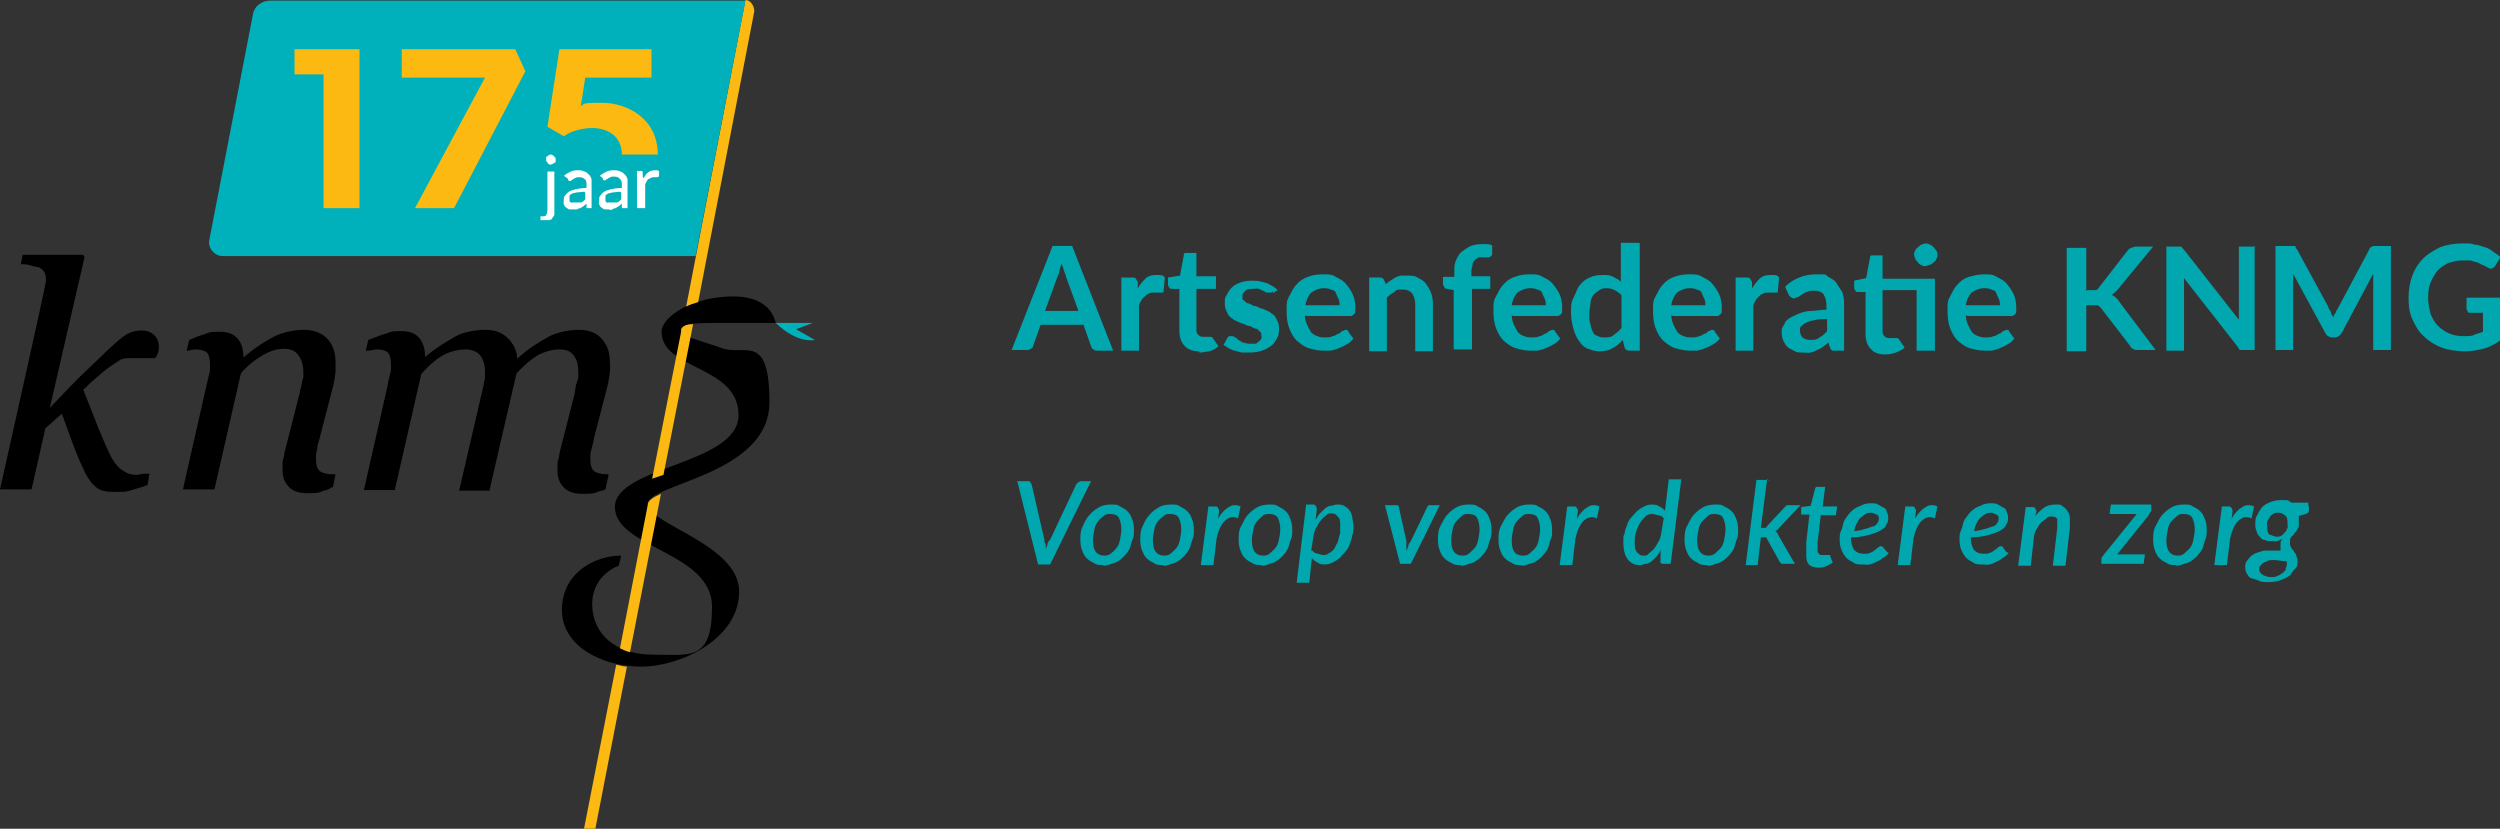 <?xml version="1.0" encoding="UTF-8"?> <svg xmlns="http://www.w3.org/2000/svg" version="1.1" viewBox="0 0 396.4 131.4"><rect x="0" y="0" width="396.4" height="131.4" fill="#333333" stroke="none"/><defs><style> .cls-1 { fill: #00b1bb; } .cls-2 { fill: #fff; } .cls-3 { fill: #fbb911; } .cls-4 { fill: #00a7af; } </style></defs><g><g id="Layer_1"><path class="cls-4" d="M176.4,55.6h-2.4c-.3,0-.4,0-.6-.2-.2,0-.3-.3-.4-.5l-1.2-3.4h-6.8l-1.2,3.4c0,.2-.2.4-.4.4-.2.2-.4.2-.6.2h-2.4l6.5-16.5h3.1s6.5,16.6,6.5,16.6ZM171,49.3l-2-5.5c0-.3-.2-.5-.3-.9s-.2-.7-.4-1.1l-.3,1.1c0,.4-.2.6-.3.9l-2,5.5h5.2ZM180.3,45.9c.4-.7.8-1.2,1.3-1.7s1.1-.6,1.8-.6,1,0,1.3.4l-.2,2.1c0,.2,0,.3-.2.3,0,0-.2,0-.3,0s-.3,0-.5,0c-.3,0-.4,0-.6,0-.4,0-.6,0-.8.2-.3,0-.4.3-.6.4-.2.2-.4.4-.5.6-.2.3-.3.5-.4.8v7.2h-2.8v-11.6h1.7c.3,0,.5,0,.6.2,0,0,.2.3.3.5,0,0,0,1.3,0,1.3ZM190.1,55.7c-1,0-1.8-.3-2.3-.9-.5-.5-.8-1.3-.8-2.4v-6.6h-1.2c-.2,0-.3,0-.4-.2,0,0-.2-.3-.2-.4v-1.2l1.9-.3.6-3.2c0-.2,0-.3.2-.4,0,0,.3,0,.4,0h1.4v3.7h3.1v2h-3.1v6.4c0,.4,0,.6.3.9.2.2.4.3.7.3s.4,0,.4,0c0,0,.2,0,.3,0,0,0,.2,0,.3,0s.2,0,.2,0c0,0,.2,0,.2,0,0,0,0,0,.2.2l.9,1.3c-.4.4-.9.6-1.4.8-.4,0-1,.2-1.6.2h0ZM201.9,46.1l-.3.3c0,0-.2,0-.4,0s-.3,0-.4,0l-.5-.3c-.2,0-.4-.2-.7-.3s-.5,0-.9,0c-.5,0-1,0-1.3.4-.4.3-.4.5-.4.9s0,.4.3.6c.2.2.4.4.6.4.3,0,.6.3.9.4.4,0,.7.2,1.1.4.4,0,.7.3,1.1.4.4.2.6.4.9.6s.4.5.6.9.3.7.3,1.2,0,1.1-.3,1.6c-.2.4-.5.9-.9,1.2s-.9.6-1.5.8-1.2.3-2,.3-.8,0-1.2,0l-1.1-.3c-.4,0-.7-.3-1-.4l-.8-.5.6-1.1c0,0,.2-.3.3-.3,0,0,.3,0,.4,0s.4,0,.5.2c.2,0,.4.2.5.4.2,0,.4.2.7.4.3,0,.6.2,1.1.2s.6,0,.9,0,.4-.2.6-.4c.2,0,.3-.3.4-.4s0-.4,0-.5c0-.3,0-.5-.3-.7-.2-.2-.4-.4-.6-.4-.3,0-.6-.3-.9-.4-.4,0-.7-.2-1.1-.4-.4,0-.7-.3-1.1-.4-.4-.2-.6-.4-.9-.6s-.4-.5-.6-.9-.3-.8-.3-1.3,0-1,.3-1.3c.2-.4.4-.8.8-1.2s.8-.6,1.4-.8c.5-.2,1.2-.3,2-.3s1.5.2,2.2.4c.6.3,1.2.6,1.7,1.1l-.8.5h0ZM206.9,50c0,.6.2,1.2.4,1.6s.4.8.6,1.1c.3.3.6.5,1,.6.4.2.8.2,1.2.2s.9,0,1.2-.2c.4,0,.6-.3.9-.4.3,0,.4-.3.6-.4.2,0,.4-.2.5-.2.3,0,.4,0,.5.3l.8,1.1c-.4.4-.6.7-1.1.9-.4.3-.8.4-1.2.6s-.9.3-1.3.4c-.4,0-.9,0-1.2,0-.8,0-1.6-.2-2.3-.4s-1.3-.7-1.9-1.2c-.5-.5-.9-1.2-1.2-2-.3-.8-.4-1.7-.4-2.8s0-1.5.4-2.2.6-1.3,1.2-1.9c.4-.5,1.1-1,1.8-1.2.7-.3,1.5-.4,2.4-.4s1.4,0,2,.4c.6.3,1.2.6,1.6,1.1s.8,1,1.1,1.7c.3.6.4,1.4.4,2.2s0,.7-.2.9-.3.3-.5.3h-7,0ZM212.4,48.4c0-.4,0-.7-.2-1.1s-.3-.6-.4-.9-.4-.4-.8-.5c-.4-.2-.7-.2-1.1-.2-.8,0-1.4.3-2,.7-.4.4-.8,1.2-.9,2h5.3ZM219.6,45.2c.3-.3.4-.4.7-.6l.8-.5c.3-.2.6-.3,1-.4.4,0,.7,0,1.1,0,.6,0,1.2,0,1.7.4.5.2.9.5,1.2.9s.6.9.8,1.4c.2.5.3,1.2.3,1.8v7.5h-2.8v-7.5c0-.7-.2-1.2-.5-1.7-.4-.4-.8-.6-1.5-.6s-1,0-1.3.4c-.4.2-.8.5-1.2.9v8.5h-2.8v-11.7h1.7c.4,0,.6.2.7.5l.4.9h0ZM230.5,55.6v-9.6l-1-.2c-.2,0-.4,0-.5-.3,0,0-.2-.3-.2-.4v-1.2h1.8v-.9c0-.7,0-1.2.3-1.8.2-.5.5-1,.9-1.3s.8-.6,1.4-.9c.5-.2,1.2-.3,1.9-.3s1.1,0,1.5.2v1.4c0,0,0,.2-.2.3l-.2.2c0,0-.2,0-.3,0h-.4c-.4,0-.6,0-.9,0s-.4.2-.7.4c-.2.2-.4.4-.4.7s-.2.6-.2,1.1v.8h3v2h-2.9v9.6s-2.9,0-2.9,0ZM239.7,50c0,.6.2,1.2.4,1.6s.4.8.6,1.1c.3.3.6.5,1,.6.4.2.8.2,1.2.2s.9,0,1.2-.2c.4,0,.6-.3.9-.4.3,0,.4-.3.6-.4.2,0,.4-.2.5-.2.3,0,.4,0,.5.3l.8,1.1c-.4.4-.6.7-1.1.9-.4.3-.8.4-1.2.6s-.9.3-1.3.4c-.4,0-.9,0-1.2,0-.8,0-1.6-.2-2.3-.4s-1.3-.7-1.9-1.2c-.5-.5-.9-1.2-1.2-2-.3-.8-.4-1.7-.4-2.8s0-1.5.4-2.2.6-1.3,1.2-1.9c.4-.5,1.1-1,1.8-1.2.7-.3,1.5-.4,2.4-.4s1.4,0,2,.4c.6.3,1.2.6,1.6,1.1s.8,1,1.1,1.7c.3.6.4,1.4.4,2.2s0,.7-.2.9-.3.3-.5.3h-7,0ZM245.1,48.4c0-.4,0-.7-.2-1.1s-.3-.6-.4-.9-.4-.4-.8-.5c-.4-.2-.7-.2-1.1-.2-.8,0-1.4.3-2,.7-.4.4-.8,1.2-.9,2h5.3ZM260,38.6v17h-1.7c-.4,0-.6-.2-.7-.5l-.3-1.2c-.4.5-1,1-1.6,1.3-.6.4-1.3.5-2.1.5s-1.2-.2-1.8-.4-1-.6-1.4-1.2c-.4-.5-.7-1.2-.9-1.9s-.4-1.6-.4-2.6,0-1.7.4-2.4.5-1.4,1-2c.4-.5,1-1,1.6-1.2.6-.3,1.3-.4,2-.4s1.2,0,1.7.3.9.4,1.2.8v-6.2h2.9ZM257.1,46.8c-.4-.4-.7-.6-1.1-.8-.4-.2-.8-.3-1.2-.3s-.8,0-1.2.3-.6.4-.9.7c-.3.4-.4.7-.5,1.2,0,.5-.2,1.1-.2,1.8s0,1.2.2,1.8c0,.4.3.9.4,1.2s.4.5.8.6c.3.2.6.2,1,.2.6,0,1.1,0,1.5-.4.4-.3.8-.6,1.2-1.1,0,0,0-5.2,0-5.2ZM265,50c0,.6.2,1.2.4,1.6s.4.8.6,1.1c.3.3.6.5,1,.6.4.2.8.2,1.2.2s.9,0,1.2-.2c.4,0,.6-.3.9-.4.3,0,.4-.3.6-.4.2,0,.4-.2.5-.2.3,0,.4,0,.5.3l.8,1.1c-.4.4-.6.7-1.1.9-.4.3-.8.4-1.2.6s-.9.3-1.3.4c-.4,0-.9,0-1.2,0-.8,0-1.6-.2-2.3-.4s-1.3-.7-1.9-1.2c-.5-.5-.9-1.2-1.2-2-.3-.8-.4-1.7-.4-2.8s0-1.5.4-2.2.6-1.3,1.2-1.9c.4-.5,1.1-1,1.8-1.2.7-.3,1.5-.4,2.4-.4s1.4,0,2,.4c.6.3,1.2.6,1.6,1.1s.8,1,1.1,1.7c.3.6.4,1.4.4,2.2s0,.7-.2.9-.3.3-.5.3h-7,0ZM270.4,48.4c0-.4,0-.7-.2-1.1s-.3-.6-.4-.9-.4-.4-.8-.5c-.4-.2-.7-.2-1.1-.2-.8,0-1.4.3-2,.7-.4.4-.8,1.2-.9,2h5.3ZM277.7,45.9c.4-.7.8-1.2,1.3-1.7s1.1-.6,1.8-.6,1,0,1.3.4l-.2,2.1c0,.2,0,.3-.2.3,0,0-.2,0-.3,0s-.3,0-.5,0c-.3,0-.4,0-.6,0-.4,0-.6,0-.8.2-.3,0-.4.3-.6.4-.2.2-.4.4-.5.6s-.3.5-.4.8v7.2h-2.8v-11.6h1.7c.3,0,.5,0,.6.2,0,0,.2.3.3.5v1.3h0ZM283.1,45.4c1.3-1.2,2.9-1.9,4.9-1.9s1.3,0,1.9.4c.5.3,1,.5,1.3,1s.6.9.9,1.4c.2.5.3,1.2.3,1.9v7.4h-1.2c-.3,0-.4,0-.6,0s-.3-.3-.4-.4l-.3-.9c-.3.3-.6.5-.9.7s-.5.4-.9.5c-.3.2-.6.3-1,.4s-.7,0-1.2,0-1,0-1.3-.2c-.4-.2-.8-.4-1.1-.6-.3-.3-.5-.6-.7-1-.2-.4-.3-.9-.3-1.4s0-.6.2-.9.3-.5.4-.8c.3-.3.5-.5.9-.7s.8-.4,1.3-.6,1.2-.4,1.9-.4c.7,0,1.5-.2,2.4-.2v-.7c0-.8-.2-1.3-.5-1.8-.4-.4-.8-.5-1.4-.5s-.8,0-1.2.2c-.3,0-.5.3-.8.4-.3.2-.4.3-.6.4-.2,0-.4.2-.6.2s-.4,0-.5-.2c-.2,0-.3-.3-.4-.4l-.5-1.1h0ZM289.6,50.6c-.8,0-1.5,0-2,.2-.5,0-1,.3-1.3.4-.4.2-.5.4-.7.5-.2.2-.2.4-.2.7,0,.5.2.9.4,1.1s.7.4,1.2.4,1.1,0,1.5-.4c.4-.2.8-.5,1.2-1v-1.9h0ZM306.7,55.6h-2.8v-9.6h-5.4v6.4c0,.4,0,.6.3.9.2.2.4.3.7.3s.4,0,.4,0c0,0,.2,0,.3,0,0,0,.2,0,.3,0s.2,0,.2,0c0,0,.2,0,.2,0,0,0,0,0,.2.2l.9,1.3c-.4.4-.9.6-1.4.8s-1.1.3-1.7.3c-1.1,0-1.8-.3-2.3-.9-.5-.5-.8-1.3-.8-2.4v-6.6h-1.2c-.2,0-.3,0-.4-.2,0,0-.2-.3-.2-.4v-1.2l1.9-.4.6-3.2c0-.2,0-.3.2-.4,0,0,.3,0,.4,0h1.4v3.7h8.3v11.6h0ZM307.2,40.4c0,.3,0,.4-.2.7,0,.2-.3.4-.4.5-.2.2-.4.3-.6.4-.3,0-.4.2-.7.2s-.4,0-.7-.2c-.2,0-.4-.3-.5-.4-.2-.2-.3-.4-.4-.5,0-.2-.2-.4-.2-.7s0-.4.2-.7c0-.2.3-.4.4-.5s.4-.3.5-.4c.2,0,.4-.2.7-.2s.5,0,.7.2c.3,0,.4.3.6.4.2.2.3.4.4.5.2.3.2.4.2.7ZM311.7,50c0,.6.2,1.2.4,1.6s.4.8.6,1.1c.3.3.6.5,1,.6.4.2.8.2,1.2.2s.9,0,1.2-.2c.4,0,.6-.3.9-.4.3,0,.4-.3.6-.4.2,0,.4-.2.5-.2.3,0,.4,0,.5.3l.8,1.1c-.4.4-.6.7-1.1.9-.4.3-.8.4-1.2.6s-.9.3-1.3.4c-.4,0-.9,0-1.2,0-.8,0-1.6-.2-2.3-.4s-1.3-.7-1.9-1.2c-.5-.5-.9-1.2-1.2-2-.3-.8-.4-1.7-.4-2.8s0-1.5.4-2.2.6-1.3,1.2-1.9c.4-.5,1.1-1,1.8-1.2s1.5-.4,2.4-.4,1.4,0,2,.4c.6.3,1.2.6,1.6,1.1s.8,1,1.1,1.7c.3.6.4,1.4.4,2.2s0,.7-.2.9-.3.3-.5.3h-7,0ZM317.1,48.4c0-.4,0-.7-.2-1.1s-.3-.6-.4-.9-.4-.4-.8-.5c-.4-.2-.7-.2-1.1-.2-.8,0-1.4.3-2,.7-.4.4-.8,1.2-.9,2h5.3ZM330.9,46h.7c.3,0,.5,0,.7,0,.2,0,.4-.2.5-.4l4.5-5.8c.2-.3.4-.4.6-.5.2,0,.4-.2.8-.2h2.7l-5.6,6.8c-.4.4-.7.7-1,.9.3,0,.4.2.7.4.2.2.4.4.5.6l5.8,7.7h-2.8c-.4,0-.6,0-.8-.2-.2,0-.4-.3-.4-.4l-4.7-6.1c-.2-.2-.4-.4-.5-.4s-.4,0-.8,0h-1v7.3h-3.1v-16.4h3.1s0,6.9,0,6.9ZM357.5,39v16.5h-1.6c-.3,0-.4,0-.6,0s-.4-.2-.4-.4l-8.6-11c0,.5,0,1,0,1.4v10.1h-2.8v-16.5h2c0,0,.2,0,.3,0,0,0,.2,0,.2.2l.3.3,8.7,11.1c0-.3,0-.5,0-.8v-10.8h2.7ZM379.1,39v16.5h-2.8v-10.7c0-.4,0-.9,0-1.4l-5,9.4c-.3.4-.6.7-1.1.7h-.4c-.5,0-.9-.3-1.1-.7l-5.1-9.4c0,.3,0,.5,0,.7v11.4h-2.8v-16.5h2.7c0,0,.2,0,.3,0s.2,0,.2.2c0,0,0,.2.2.3l5,9.2c0,.3.3.5.4.8,0,.3.2.5.4.8,0-.3.2-.5.4-.8,0-.3.3-.5.4-.8l4.9-9.2c0,0,0-.2.2-.3s.2,0,.3-.2c0,0,.2,0,.3,0,0,0,2.7,0,2.7,0ZM396.4,47.3v6.7c-.8.6-1.8,1.1-2.7,1.3-1,.3-2,.4-3,.4s-2.6-.2-3.6-.6-2-1-2.8-1.8c-.8-.7-1.3-1.6-1.8-2.7s-.6-2.1-.6-3.4.2-2.4.6-3.5,1-2,1.7-2.7,1.7-1.3,2.7-1.8c1.1-.4,2.2-.6,3.6-.6s1.3,0,1.9.2c.6,0,1.2.3,1.6.4s1,.4,1.3.7c.4.3.8.5,1.2.9l-.9,1.4c-.2.2-.4.4-.5.4s-.4,0-.7-.2-.5-.3-.8-.4-.5-.3-.8-.4c-.3,0-.6-.2-1.1-.3-.4,0-.8,0-1.3,0-.8,0-1.5.2-2.2.4-.6.3-1.2.7-1.7,1.2-.4.5-.8,1.2-1.1,1.9-.3.7-.4,1.5-.4,2.4s.2,1.8.4,2.6c.3.7.6,1.3,1.2,1.9.5.5,1.1.9,1.8,1.2s1.5.4,2.3.4,1.2,0,1.6-.2,1-.3,1.4-.5v-3h-2c-.2,0-.4,0-.4-.2,0,0-.2-.3-.2-.4v-1.8h5.5ZM173,76.3l-6.5,13.2h-1.9l-3.3-13.2h1.7c.2,0,.4,0,.4.2s.2.2.2.4l2,8.7c0,.3,0,.4.2.7,0,.3,0,.5,0,.9,0-.3.2-.5.3-.9,0-.3.2-.5.4-.7l4.1-8.7c0,0,.2-.3.3-.4.2,0,.3-.2.4-.2h1.7ZM174.9,89.6c-.5,0-1,0-1.4-.3-.4-.2-.8-.4-1.2-.8s-.5-.7-.7-1.2c-.2-.4-.3-1.1-.3-1.7s0-1.5.4-2.2c.3-.7.6-1.3,1.1-1.8.4-.5,1-.9,1.5-1.2.6-.3,1.2-.4,1.9-.4s1,0,1.4.3c.4.2.8.4,1.2.8s.5.7.7,1.2c.2.4.3,1.1.3,1.7s0,1.1-.2,1.5-.3,1-.4,1.3-.4.8-.8,1.2c-.3.4-.6.6-1,.9-.4.3-.7.4-1.2.5-.4.2-.8.3-1.2.3ZM175,88.1c.4,0,.8,0,1.2-.4.4-.3.6-.5.9-.9s.4-.8.5-1.3.2-1.1.2-1.6c0-.8-.2-1.4-.4-1.8s-.7-.6-1.3-.6-.8,0-1.2.4c-.4.3-.6.5-.9.9s-.4.8-.5,1.3-.2,1.1-.2,1.6c0,1.6.6,2.4,1.8,2.4ZM184.4,89.6c-.5,0-1,0-1.4-.3-.4-.2-.8-.4-1.2-.8s-.5-.7-.7-1.2c-.2-.4-.3-1.1-.3-1.7s0-1.5.4-2.2c.3-.7.6-1.3,1.1-1.8.4-.5,1-.9,1.5-1.2s1.2-.4,1.9-.4,1,0,1.4.3c.4.2.8.4,1.2.8s.5.7.7,1.2c.2.4.3,1.1.3,1.7s0,1.1-.2,1.5-.3,1-.4,1.3c-.2.4-.4.8-.8,1.2-.3.4-.6.6-1,.9s-.7.4-1.2.5c-.4.2-.8.3-1.2.3h0ZM184.5,88.1c.4,0,.8,0,1.2-.4s.6-.5.9-.9c.3-.4.4-.8.5-1.3s.2-1.1.2-1.6c0-.8-.2-1.4-.4-1.8s-.7-.6-1.3-.6-.8,0-1.2.4c-.4.3-.6.5-.9.9s-.4.8-.5,1.3-.2,1.1-.2,1.6c0,1.6.6,2.4,1.8,2.4h0ZM193,82.5c.3-.5.5-.9.8-1.2s.5-.6.9-.8c.3-.2.6-.4,1-.4s.6,0,1,.2l-.4,1.9c-.8-.4-1.4-.2-2,.3-.6.5-1.1,1.5-1.4,2.9l-.5,4.2h-2l1.2-9.3h1c.2,0,.4,0,.5.2,0,0,.2.3.2.5,0,0-.2,1.6-.2,1.6ZM200,89.6c-.5,0-1,0-1.4-.3-.4-.2-.8-.4-1.2-.8s-.5-.7-.7-1.2c-.2-.4-.3-1.1-.3-1.7s0-1.5.4-2.2.6-1.3,1.1-1.8c.4-.5,1-.9,1.5-1.2.6-.3,1.2-.4,1.9-.4s1,0,1.4.3c.4.2.8.4,1.2.8s.5.7.7,1.2c.2.4.3,1.1.3,1.7s0,1.1-.2,1.5-.3,1-.4,1.3c-.2.4-.4.8-.8,1.2-.3.4-.6.6-1,.9s-.7.4-1.2.5c-.4.2-.8.3-1.2.3h0ZM200.2,88.1c.4,0,.8,0,1.2-.4s.6-.5.9-.9.4-.8.5-1.3.2-1.1.2-1.6c0-.8-.2-1.4-.4-1.8s-.7-.6-1.3-.6-.8,0-1.2.4-.6.5-.9.9-.4.8-.5,1.3-.2,1.1-.2,1.6c0,1.6.6,2.4,1.8,2.4ZM208.6,82.4c.3-.4.4-.7.7-1l.8-.8c.3-.2.6-.4.9-.4.4,0,.6-.2,1-.2s.7,0,1.1.2c.4.2.6.4.8.6.2.3.4.6.5,1.1,0,.4.2.9.2,1.5s0,1.1-.2,1.5c0,.5-.3,1-.4,1.4s-.4.9-.7,1.2-.6.7-.9,1c-.4.3-.7.5-1.1.7-.4.2-.8.3-1.2.3s-.8,0-1.2-.3c-.4-.2-.6-.4-.9-.7l-.4,3.9h-2l1.5-12.4h1c.2,0,.4,0,.5.2,0,0,.2.3.2.5l-.2,1.7h0ZM208.1,87.3c.2.3.4.4.8.5.3,0,.6.2.9.2s.5,0,.8-.2.5-.3.7-.5c.2-.2.4-.4.5-.8.2-.3.4-.6.4-.9l.3-1.1c0-.4,0-.7,0-1.1,0-.7,0-1.2-.4-1.5-.3-.4-.5-.5-1-.5s-.5,0-.8.3c-.3.2-.5.4-.8.7-.3.4-.5.7-.7,1.1-.3.4-.4.9-.5,1.3l-.4,2.5h0ZM228.3,80.1l-4.6,9.3h-1.7l-2.4-9.3h1.6c.2,0,.3,0,.4,0s.2.2.2.3l1.2,5.4c0,.3,0,.5,0,.8s0,.5,0,.8l.3-.8c0-.3.2-.5.4-.8l2.6-5.4c0,0,0-.2.3-.3,0,0,.2,0,.4,0h1.4ZM231.6,89.6c-.5,0-1,0-1.4-.3-.4-.2-.8-.4-1.2-.8s-.5-.7-.7-1.2c-.2-.4-.3-1.1-.3-1.7s0-1.5.4-2.2.6-1.3,1.1-1.8c.4-.5,1-.9,1.5-1.2.6-.3,1.2-.4,1.9-.4s1,0,1.4.3c.4.2.8.4,1.2.8s.5.7.7,1.2c.2.4.3,1.1.3,1.7s0,1.1-.2,1.5-.3,1-.4,1.3c-.2.4-.4.8-.8,1.2-.3.4-.6.6-1,.9s-.7.4-1.2.5c-.4.2-.8.3-1.2.3h0ZM231.8,88.1c.4,0,.8,0,1.2-.4s.6-.5.9-.9.4-.8.5-1.3.2-1.1.2-1.6c0-.8-.2-1.4-.4-1.8s-.7-.6-1.3-.6-.8,0-1.2.4-.6.5-.9.9-.4.8-.5,1.3-.2,1.1-.2,1.6c0,1.6.6,2.4,1.8,2.4ZM241.2,89.6c-.5,0-1,0-1.4-.3-.4-.2-.8-.4-1.2-.8s-.5-.7-.7-1.2c-.2-.4-.3-1.1-.3-1.7s0-1.5.4-2.2.6-1.3,1.1-1.8c.4-.5,1-.9,1.5-1.2.6-.3,1.2-.4,1.9-.4s1,0,1.4.3c.4.2.8.4,1.2.8s.5.7.7,1.2c.2.4.3,1.1.3,1.7s0,1.1-.2,1.5-.3,1-.4,1.3c-.2.4-.4.8-.8,1.2-.3.4-.6.6-1,.9s-.7.4-1.2.5c-.4.2-.8.3-1.2.3h0ZM241.4,88.1c.4,0,.8,0,1.2-.4s.6-.5.9-.9.4-.8.5-1.3.2-1.1.2-1.6c0-.8-.2-1.4-.4-1.8s-.7-.6-1.3-.6-.8,0-1.2.4-.6.5-.9.9-.4.8-.5,1.3-.2,1.1-.2,1.6c0,1.6.5,2.4,1.8,2.4ZM249.9,82.5c.3-.5.5-.9.8-1.2s.5-.6.9-.8c.3-.2.6-.4,1-.4s.6,0,1,.2l-.4,1.9c-.8-.4-1.4-.2-2,.3-.6.5-1.1,1.5-1.4,2.9l-.5,4.2h-2l1.2-9.3h1c.2,0,.4,0,.5.2,0,0,.2.3.2.5,0,0-.2,1.6-.2,1.6ZM266.6,75.9l-1.7,13.5h-1.1c-.3,0-.4,0-.5-.2s0-.3,0-.4v-1.6c-.2.4-.4.7-.6,1l-.8.8c-.3.2-.6.4-.9.4-.4,0-.6.2-1,.2-.8,0-1.4-.3-1.9-.9-.4-.5-.7-1.4-.7-2.6s0-1.1.2-1.5c0-.5.3-1,.4-1.4s.4-.9.7-1.2.6-.7.9-1c.4-.3.7-.5,1.1-.7.4-.2.8-.3,1.2-.3s.8,0,1.2.3c.4.2.7.4.9.7l.6-5h2ZM263.8,82.2c-.2-.3-.4-.4-.8-.5-.3,0-.6-.2-.9-.2-.4,0-.8,0-1.2.4s-.6.6-.9,1.1-.4.9-.6,1.4-.2,1.1-.2,1.6,0,1.2.4,1.6.5.5,1,.5.5,0,.8-.3.5-.4.8-.7c.3-.4.5-.7.7-1.1.3-.4.4-.9.5-1.4l.4-2.4h0ZM270.7,89.6c-.5,0-1,0-1.4-.3-.4-.2-.8-.4-1.2-.8s-.5-.7-.7-1.2c-.2-.4-.3-1.1-.3-1.7s0-1.5.4-2.2.6-1.3,1.1-1.8c.4-.5,1-.9,1.5-1.2.6-.3,1.2-.4,1.9-.4s1,0,1.4.3c.4.2.8.4,1.2.8s.5.7.7,1.2c.2.4.3,1.1.3,1.7s0,1.1-.2,1.5-.3,1-.4,1.3-.4.8-.8,1.2c-.3.4-.6.6-1,.9s-.7.4-1.2.5c-.4.2-.8.3-1.2.3h0ZM270.8,88.1c.4,0,.8,0,1.2-.4s.6-.5.9-.9.4-.8.5-1.3.2-1.1.2-1.6c0-.8-.2-1.4-.4-1.8s-.7-.6-1.3-.6-.8,0-1.2.4-.6.5-.9.9-.4.8-.5,1.3-.2,1.1-.2,1.6c0,1.6.6,2.4,1.8,2.4ZM280.2,75.9l-1,7.8h.3c.2,0,.3,0,.4,0,0,0,.2,0,.3-.3l2.8-3,.3-.3c0,0,.3,0,.4,0h1.8l-3.4,3.6c-.2.3-.4.4-.6.5l.3.3c0,0,.2.3.2.4l2.6,4.5h-1.7c-.2,0-.3,0-.4,0l-.3-.3-2-3.6c0-.2-.2-.3-.2-.3,0,0-.2,0-.4,0h-.4l-.5,4.4h-1.9l1.7-13.5h1.9v.2ZM286.4,87.6v-.9c0-.2,0-.4,0-.7l.5-4.4h-1c0,0-.2,0-.3,0,0,0,0-.2,0-.4v-.8c0,0,1.5-.2,1.5-.2l.7-2.7c0,0,0-.2.2-.3,0,0,.2,0,.3,0h1.1l-.4,3.1h2.3l-.2,1.4h-2.4l-.5,4.3c0,.3,0,.4,0,.6v.6c0,.3,0,.4.2.6s.3.2.5.2.3,0,.4,0,.2,0,.3,0c0,0,.2,0,.2,0,0,0,0,0,.2,0h.2s0,0,0,.2l.4,1c-.4.3-.7.4-1.1.6-.4.2-.8.2-1.2.2-.6,0-1.2-.2-1.5-.5-.3-.4-.4-.8-.4-1.4h0ZM299.5,87.7c-.4.4-.6.6-1,.8-.3.3-.6.4-1,.6s-.6.3-1,.4-.7,0-1.2,0-1.1,0-1.4-.3c-.4-.2-.8-.4-1.2-.8-.3-.4-.5-.7-.7-1.2-.2-.4-.3-1-.3-1.6s0-1,.2-1.4.3-.9.4-1.3.4-.8.7-1.2.6-.7,1-1c.4-.3.8-.4,1.2-.6.4-.2.9-.3,1.4-.3s.9,0,1.2.2c.4.2.6.4.9.5s.4.4.5.7.2.5.2.8c0,.4,0,.8-.3,1.2-.2.4-.4.6-.9.9s-1.1.5-1.8.7c-.7.2-1.7.4-2.9.4v.2c0,.8.2,1.3.5,1.8.4.4.8.6,1.5.6s.8,0,1.1-.2c.3,0,.5-.3.7-.4.2-.2.4-.3.5-.4s.3-.2.4-.2.3,0,.4.2l.6.7h0ZM296.8,81.3c-.4,0-.6,0-1,.2-.3.2-.5.4-.8.6-.3.3-.4.5-.6.9s-.3.7-.4,1.2c.8,0,1.5-.3,2-.4.5-.2.9-.3,1.2-.4s.4-.4.5-.5.2-.4.2-.5,0-.2,0-.4c0,0,0-.2-.2-.3,0,0-.2-.2-.4-.2,0,0-.3-.2-.5-.2h0ZM303.5,82.5c.3-.5.5-.9.8-1.2s.5-.6.9-.8c.3-.2.6-.4,1-.4s.6,0,1,.2l-.4,1.9c-.8-.4-1.4-.2-2,.3-.6.5-1.1,1.5-1.4,2.9l-.5,4.2h-2l1.2-9.3h1c.2,0,.4,0,.5.2,0,0,.2.3.2.5,0,0-.2,1.6-.2,1.6ZM318.5,87.7c-.4.4-.6.6-1,.8-.3.3-.6.4-1,.6s-.6.3-1,.4-.7,0-1.2,0-1.1,0-1.4-.3c-.4-.2-.8-.4-1.2-.8-.3-.4-.5-.7-.7-1.2-.2-.4-.3-1-.3-1.6s0-1,.2-1.4.3-.9.4-1.3.4-.8.7-1.2.6-.7,1-1c.4-.3.8-.4,1.2-.6s.9-.3,1.4-.3.9,0,1.2.2c.4.2.6.4.9.5s.4.4.5.7.2.5.2.8c0,.4,0,.8-.3,1.2-.2.4-.4.6-.9.9s-1.1.5-1.8.7c-.7.2-1.7.4-2.9.4v.2c0,.8.2,1.3.5,1.8.4.4.8.6,1.5.6s.8,0,1.1-.2c.3,0,.5-.3.7-.4s.4-.3.5-.4.3-.2.4-.2.3,0,.4.2l.5.7h0ZM315.8,81.3c-.4,0-.6,0-1,.2-.3.2-.5.4-.8.6-.3.3-.4.5-.6.9s-.3.7-.4,1.2c.8,0,1.5-.3,2-.4.5-.2.9-.3,1.2-.4s.4-.4.5-.5.2-.4.2-.5,0-.2,0-.4c0,0,0-.2-.2-.3,0,0-.2-.2-.4-.2,0,0-.3-.2-.5-.2h0ZM322.5,82.2c.4-.8,1.1-1.3,1.6-1.7.6-.4,1.2-.5,1.9-.5s.7,0,1.1.3c.3.2.5.4.7.7.2.3.4.7.4,1.2s0,1,0,1.5l-.7,6h-2l.7-6c0-.6,0-1.2,0-1.4-.2-.3-.4-.4-.9-.4s-.5,0-.8.3c-.3.2-.5.4-.8.6-.3.3-.5.6-.7,1-.3.4-.4.8-.5,1.3l-.5,4.6h-2l1.2-9.3h1c.2,0,.4,0,.5.2,0,0,.2.3.2.5l-.3,1.2h0ZM341.1,80.1v.8c0,.2-.2.3-.2.4,0,0-.2.3-.2.4l-5,6.2h4.4l-.2,1.5h-6.7v-.8c0,0,0-.2.2-.4,0,0,.2-.3.3-.4l5.1-6.3h-4.3l.2-1.5h6.4ZM345,89.6c-.5,0-1,0-1.4-.3-.4-.2-.8-.4-1.2-.8s-.5-.7-.7-1.2c-.2-.4-.3-1.1-.3-1.7s0-1.5.4-2.2.6-1.3,1.1-1.8c.4-.5,1-.9,1.5-1.2.6-.3,1.2-.4,1.9-.4s1,0,1.4.3c.4.2.8.4,1.2.8s.5.7.7,1.2c.2.4.3,1.1.3,1.7s0,1.1-.2,1.5-.3,1-.4,1.3-.4.8-.8,1.2c-.3.4-.6.6-1,.9s-.7.4-1.2.5c-.4.2-.8.3-1.2.3h0ZM345.2,88.1c.4,0,.8,0,1.2-.4s.6-.5.9-.9.4-.8.5-1.3.2-1.1.2-1.6c0-.8-.2-1.4-.4-1.8s-.7-.6-1.3-.6-.8,0-1.2.4-.6.5-.9.9-.4.8-.5,1.3-.2,1.1-.2,1.6c0,1.6.6,2.4,1.8,2.4ZM353.7,82.5c.3-.5.5-.9.8-1.2s.5-.6.9-.8c.3-.2.6-.4,1-.4s.6,0,1,.2l-.4,1.9c-.8-.4-1.4-.2-2,.3-.6.5-1.1,1.5-1.4,2.9l-.5,4.2h-2l1.2-9.3h1c.2,0,.4,0,.5.2,0,0,.2.3.2.5,0,0-.2,1.6-.2,1.6ZM366.1,80.4v.6c0,.3-.3.4-.5.5l-1.1.3c0,.2,0,.3,0,.4v.4c0,.3,0,.5,0,.8s-.2.4-.3.6c0,.2-.2.4-.4.5,0,.2-.2.4-.4.5l-.3.5c0,.2,0,.4,0,.6,0,.3,0,.4.2.7,0,.2.3.4.4.6.2.3.3.4.4.7s.2.5.2.9,0,.9-.4,1.2-.5.8-.9,1.1c-.4.3-.9.5-1.4.7s-1.2.3-1.9.3-1.1,0-1.5-.2-.8-.3-1.2-.4-.5-.4-.7-.7c-.2-.3-.3-.6-.3-1s0-.8.3-1.1c.2-.3.4-.5.7-.8.3-.2.6-.4,1-.5s.8-.3,1.2-.3c.4,0,.9,0,1.2,0s.9,0,1.2,0c0,0,0-.2,0-.4v-.4c0-.2,0-.4,0-.5s.2-.4.3-.6c-.3.2-.5.3-.8.4s-.6,0-1,0-.7,0-1-.2c-.4,0-.6-.3-.8-.5-.3-.3-.4-.5-.5-.9-.2-.4-.2-.8-.2-1.2s0-.9.3-1.3c.2-.4.4-.8.7-1.2.4-.4.7-.6,1.2-.8.4-.2,1.1-.4,1.7-.4s.6,0,1,0c.3,0,.6.2.8.4h2.7v.3ZM362.6,89.6c0-.3,0-.4,0-.6-.8,0-1.4-.2-2-.2s-1,0-1.3.3c-.4,0-.6.3-.8.5-.2.2-.3.4-.3.6,0,.4.2.7.5.9s.8.4,1.4.4.7,0,1-.2c.3,0,.5-.3.8-.4l.5-.5c0-.4.2-.6.2-.8h0ZM361,85.1c.3,0,.5,0,.8-.2s.4-.4.5-.5c.2-.2.3-.4.4-.7s0-.5,0-.8c0-.5,0-.9-.4-1.2s-.6-.4-1.1-.4-.5,0-.8.2-.4.3-.5.5-.3.4-.4.7,0,.5,0,.9c0,.5,0,.9.4,1.2.3,0,.6.3,1.1.3Z"></path><path d="M108,52.5c0-1.1,1.1-1.3,6-1.3h9c-.7-2.9-3.3-4.2-6.7-4.2-6.7,0-11.4,3.3-11.4,5.6,0,6.1,12.2,5.3,12.2,13.2s-19.6,8.1-19.6,14.6,15.4,7.1,15.4,15.8-3.5,7.6-9.4,7.6-9.6-3.3-9.6-8,4.2-6.1,4.2-6.1l.4-1.6c-4.3,0-9.4,2.8-9.4,8.6s6.4,9,12.6,9,15.5-4.4,15.5-11.9-14.5-10.7-14.5-13.9,19.3-4.6,19.3-16.1-4.1-7.1-7.8-8.7c-3.2-1.1-6.2-1.8-6.2-2.6Z"></path><path d="M96.4,75.2h-.2c-.9,0-1.6-.2-2-.5s-.6-1-.6-1.9,0-.9.2-1.6.3-1.3.4-1.8l2.1-8.1c.2-.8.3-1.5.4-2.3s0-1.3,0-1.6c0-1.5-.4-2.7-1.3-3.7-.8-.9-2-1.4-3.6-1.4s-3.7.4-5,1.2c-1.4.8-3,1.7-4.8,3.4,0-1.3-.6-2.4-1.5-3.3-.9-.9-2.1-1.3-3.5-1.3s-3.5.3-4.7,1-3,1.7-4.9,3.3c0-1.3-.3-2.2-.9-3-.6-.7-1.5-1.1-2.8-1.1s-1.6,0-2.5.4c-.8.2-1.7.6-2.8,1l-.4,1.7c0,0,.2,0,.3,0,.6,0,1-.2,1.4-.2.9,0,1.5.2,1.8.5s.5,1,.5,1.9,0,1-.2,1.7-.3,1.3-.4,1.9l-3.7,16.3h4.9l4.2-18.4c1.5-1.7,2.8-2.7,3.9-3.2s2.2-.7,3.1-.7,1.8.3,2.3.9c.5.6.8,1.5.8,2.6s0,.5,0,.9-.2.8-.2,1.2l-3.9,16.8h4.8l4.3-18.6c1.3-1.4,2.5-2.4,3.6-3,1.1-.5,2.1-.8,3.2-.8s1.8.3,2.3,1,.7,1.5.7,2.7,0,.8-.2,1.4-.3,1.2-.4,2l-2.4,9.4c0,.6-.3,1.1-.3,1.6,0,.4,0,.8,0,1.2,0,1,.3,1.9,1,2.6s1.6,1,3,1,1.7,0,2.6-.4c.3,0,.7-.2,1-.3l.5-2.3ZM53.2,75.2h-.5c-.9,0-1.6-.2-2-.5s-.6-1-.6-1.9,0-.9.2-1.6c0-.7.3-1.3.4-1.8l2.1-8.1c.2-.8.3-1.5.4-2.3,0-.8,0-1.3,0-1.6,0-1.5-.4-2.7-1.3-3.7-.9-.9-2.1-1.4-3.7-1.4s-3.5.4-4.8,1.1c-1.3.7-3,1.7-4.8,3.3,0-1.3-.3-2.3-.9-3-.6-.7-1.5-1.1-2.8-1.1s-1.6,0-2.5.4c-.7.2-1.5.5-2.4.9l-.4,1.7c.5,0,1-.2,1.3-.2.9,0,1.6.2,1.9.5.3.3.5.9.5,1.9s0,1.1-.2,1.8c-.2.8-.3,1.3-.4,1.7l-3.7,16.3h5l4.2-18.4c1.1-1.3,2.3-2.2,3.5-2.9s2.3-1,3.3-1,1.8.3,2.3,1,.8,1.5.8,2.7,0,.8-.2,1.4c0,.6-.3,1.2-.4,2l-2.4,9.4c0,.6-.3,1.1-.3,1.6,0,.4,0,.8,0,1.2,0,1,.3,1.9,1,2.6s1.6,1,3,1,1.7,0,2.5-.4c.4,0,.9-.3,1.5-.6,0,0,.4-2,.4-2ZM23.7,75.1c-.2,0-.3,0-.5,0-.7,0-1.2.2-1.6.2-.9,0-1.6-.3-2.3-.8-.7-.5-1.4-1.4-2-2.7-.5-1-1-2.3-1.7-3.9-.6-1.6-1.4-3.6-2.4-6.1,1.1-1.1,2.2-2,3.1-2.8.5-.4,1-.8,1.5-1.1.3-.2.7-.5,1.2-.8.4-.2.8-.3,1.2-.3h4.4c.4-.5.6-1.1.6-1.8s-.3-1.5-.8-1.9c-.5-.5-1.2-.7-2-.7s-1.6.2-2.3.6c-.7.4-1.6,1.2-2.8,2.3-1.7,1.6-3.2,3.1-4.8,4.6-1.5,1.5-3.1,3.2-5,5.2h.3l5.6-24.3-.2-.4H3.6l-.3,1.5c.5,0,1.1,0,1.6.2s1,.2,1.3.3c.4.2.6.4.8.7.2.3.3.8.3,1.4S0,77.6,0,77.6h5l2.2-9.7,2.6-2.3c.5,1.3,1,2.7,1.5,4.1s1.1,2.9,1.8,4.4c.7,1.6,1.4,2.6,2.2,3.2.7.6,1.9.7,3,.7s1.8,0,2.6-.3c.6-.2,1.5-.4,2.5-.8l.3-1.8h0Z"></path><path class="cls-1" d="M126.2,52.2l2.7-1h-5.9c3.5,3.4,6.2,2.7,6.2,2.7l-3-1.7Z"></path><path class="cls-3" d="M109.9,51.4c-1.2,0-1.7.4-1.9.8v.4c0,0-4.6,23.3-4.6,23.3l1.8-.6,4.7-23.9ZM102.7,80.1l-4.4,22.7c.5.2,1,.5,1.6.6l4.9-25.1c-1.3.6-2.1,1.1-2.1,1.8ZM94.4,131.4l5-25.7c-.6,0-1.1-.2-1.7-.3l-5.1,26s1.8,0,1.8,0ZM118.2,0l-9.4,48.6c.6-.3,1.2-.5,1.9-.7L119.6,1.8c0-.9-.6-1.8-1.4-1.8Z"></path><path class="cls-1" d="M33.2,38L40.1,2.3c.2-1.3,1.4-2.2,2.7-2.2h75.4l-7.9,40.5H35.3c-1.3,0-2.4-1.3-2.1-2.6Z"></path><path class="cls-3" d="M51.3,33V11.8h-4.6v-4h10.3v25.2h-5.7ZM72,33h-6.2l11.1-20.7h-13.2v-4.5h18l1.6,3.5-11.3,21.7Z"></path><path class="cls-2" d="M87.9,27.1v6.2c0,.2,0,.5,0,.7s-.2.4-.3.5c0,.2-.3.4-.5.4-.2,0-.5,0-.8,0h-.3c0,0-.2,0-.3,0v-.6q0,0,0,0h.3c.3,0,.5,0,.6-.2,0,0,.2-.4.2-.7v-6.2h1.1ZM88.1,25.3c0,.1,0,.2,0,.3,0,.1,0,.2-.2.2,0,.1-.2.1-.3.2,0,0-.2.1-.3.1s-.2,0-.3-.1c0,0-.2-.1-.2-.2,0-.1,0-.2-.2-.2,0-.1,0-.2,0-.3s0-.2,0-.3c0-.1,0-.2.2-.2,0-.1.2-.1.2-.2,0,0,.2-.1.3-.1s.2,0,.3.1c0,0,.2.1.3.2,0,.1,0,.2.2.2,0,.1,0,.2,0,.3ZM89.4,27.9c.3-.3.7-.5,1.1-.7s.8-.2,1.3-.2.6.1.9.2.5.3.7.5.3.4.4.7c0,.3,0,.6,0,.9v3.7h-.5c0,0-.2,0-.3,0,0,0,0,0,0-.2v-.5c0,0-.5.4-.5.4,0,0-.3.2-.5.3s-.3,0-.5.2c-.2,0-.4,0-.6,0s-.4,0-.6,0-.4-.2-.5-.3c-.2,0-.3-.3-.4-.5s0-.4,0-.7,0-.5.2-.7.3-.4.6-.6c.3-.2.7-.3,1.1-.4.5-.1,1-.2,1.7-.2v-.4c0-.4,0-.8-.3-1-.2-.2-.5-.3-.8-.3s-.5,0-.6.1c-.2.1-.3.1-.4.2s-.2.1-.3.2c0,.1-.2.1-.3.1s0,0-.2-.1c0,0,0-.1,0-.2l-.5-.4h0ZM92.7,30.4c-.5,0-.8.1-1.2.1-.3.1-.6.1-.8.2-.2.1-.3.2-.4.3,0,.1,0,.3,0,.4s0,.3,0,.4c0,0,0,.2.2.3s.2,0,.3,0h.4c.2,0,.3,0,.5,0,0,0,.3,0,.4,0,0,0,.2,0,.4-.2l.3-.3v-1.1h-.1ZM95.1,27.9c.3-.3.7-.5,1.1-.7s.8-.2,1.3-.2.6.1.9.2.5.3.7.5.3.4.4.7c0,.3,0,.6,0,.9v3.7h-.6c0,0-.2,0-.3,0,0,0,0,0,0-.2v-.5c0,0-.5.4-.5.4,0,0-.3.2-.5.3s-.3,0-.5.2-.4,0-.6,0-.4,0-.6,0-.4-.2-.5-.3c-.2,0-.3-.3-.4-.5s0-.4,0-.7,0-.5.2-.7.3-.4.6-.6c.3-.2.7-.3,1.1-.4.5-.1,1-.2,1.7-.2v-.4c0-.4,0-.8-.3-1-.2-.3-.5-.4-.9-.4s-.5,0-.6.1c-.2.1-.3.1-.4.2s-.2.1-.3.2c0,.1-.2.1-.3.1s0,0-.2-.1c0,0,0-.1,0-.2l-.3-.3h0ZM98.4,30.4c-.5,0-.8.1-1.2.1-.3.1-.6.1-.8.2-.2.1-.3.2-.4.3,0,.1,0,.3,0,.4s0,.3,0,.4c0,0,0,.2.2.3s.2,0,.3,0h.4c.2,0,.3,0,.5,0,0,0,.3,0,.4,0,0,0,.2,0,.4-.2l.3-.3v-1.1h-.1ZM102.1,28.2c.2-.4.4-.7.7-.9.3-.2.6-.3,1-.3h.4c0,0,.2.1.3.1v.8c0,.1-.2.2-.3.2h-.5c-.2,0-.3,0-.5.1,0,.1-.3.1-.4.2s-.2.2-.3.4c0,.1-.2.3-.2.5v3.7h-1.3v-5.9h.6c0,0,.2,0,.3.1,0,0,0,.1,0,.2,0,0,0,.8.1.8Z"></path><path class="cls-3" d="M93.9,20.3c2.3,0,4.7,1.2,4.7,4.2h5.7c0-5.8-5-8.2-8.8-8.2s-2.6.2-3.4.5l.7-4.5h10.5v-4.5h-14.6l-1.9,12.3,2.6,1.5c1.1-.8,2.9-1.3,4.5-1.3Z"></path></g></g></svg> 